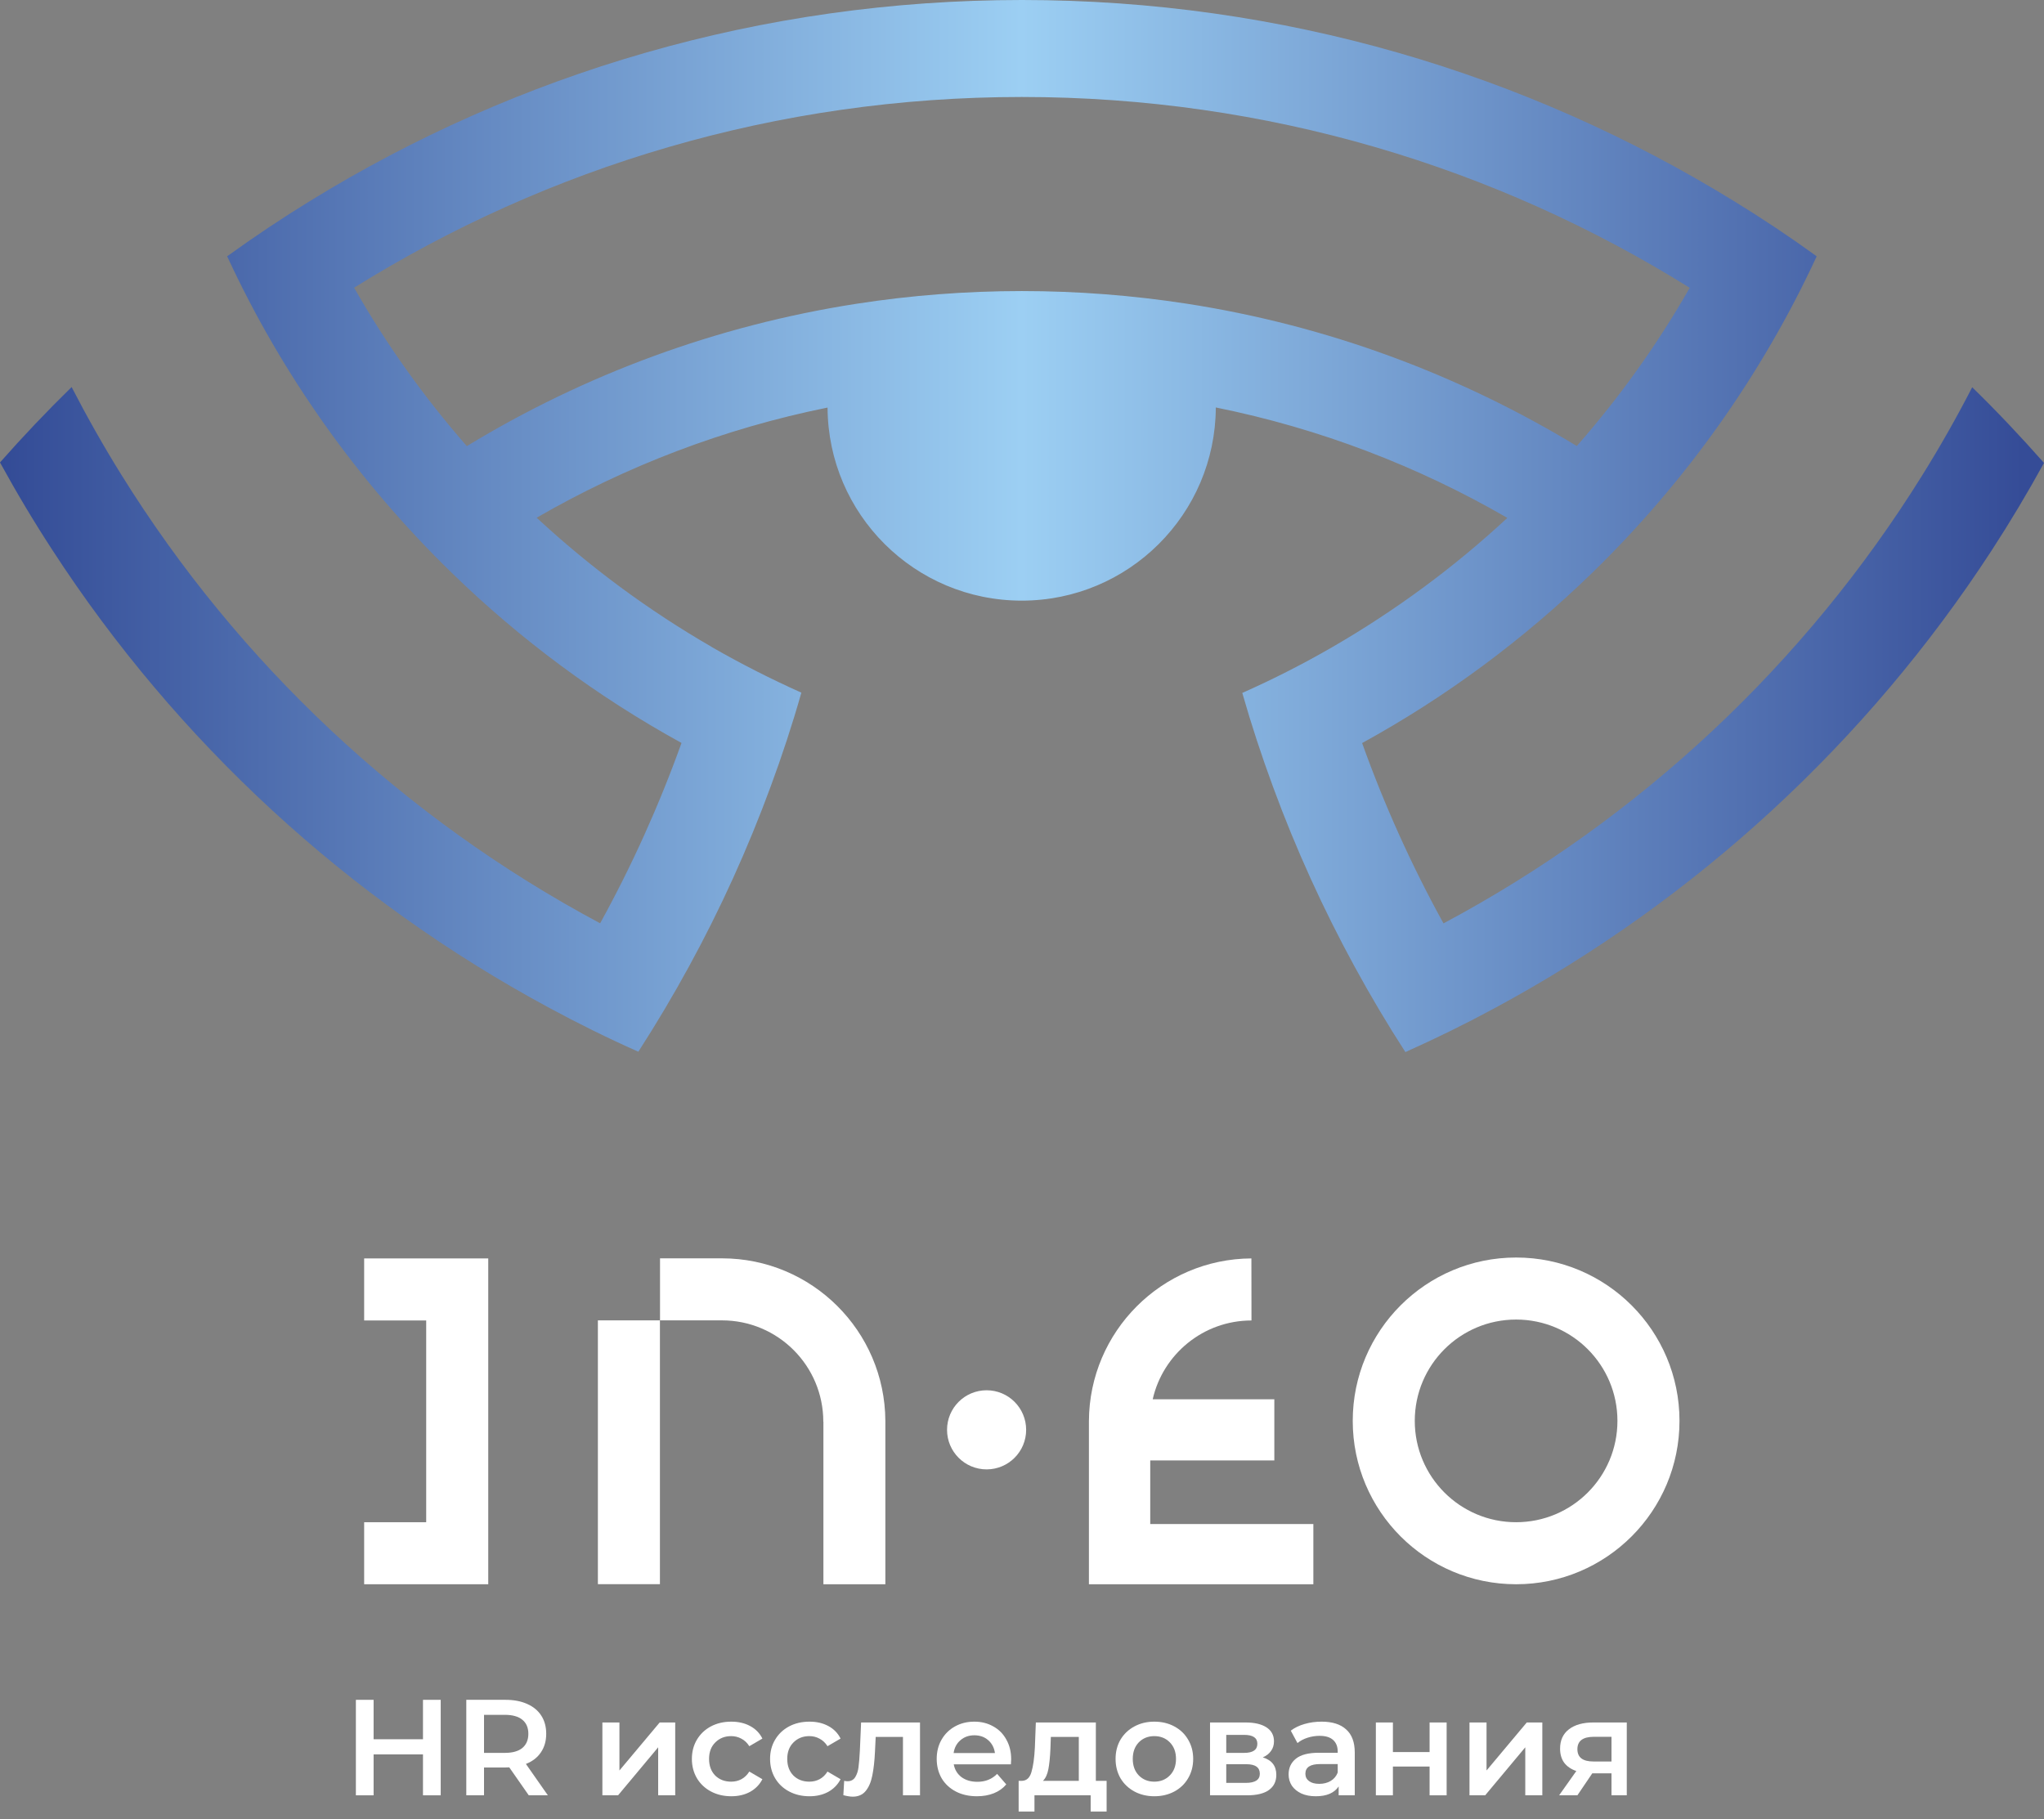 <?xml version="1.0" encoding="UTF-8"?> <svg xmlns="http://www.w3.org/2000/svg" width="100" height="89" viewBox="0 0 100 89" fill="none"><rect x="0" y="0" width="100" height="89" fill="#808080" stroke="none"/> <path d="M46.333 69.959C46.333 68.889 47.199 68.023 48.268 68.023C49.337 68.023 50.203 68.889 50.203 69.959C50.203 71.028 49.337 71.894 48.268 71.894C47.199 71.894 46.333 71.028 46.333 69.959Z" fill="white"></path> <path d="M66.181 69.521C66.181 65.107 69.76 61.528 74.174 61.528C78.588 61.528 82.167 65.107 82.167 69.521C82.167 73.935 78.588 77.514 74.174 77.514C69.76 77.514 66.181 73.935 66.181 69.521ZM74.174 74.479C76.913 74.479 79.131 72.26 79.131 69.521C79.131 66.782 76.913 64.563 74.174 64.563C71.434 64.563 69.216 66.782 69.216 69.521C69.216 72.26 71.434 74.479 74.174 74.479Z" fill="white"></path> <path d="M64.254 74.567V77.514H53.274V69.525C53.296 65.147 56.844 61.594 61.223 61.572L61.227 64.603V64.608C58.868 64.608 56.893 66.26 56.394 68.465H62.345V71.456H56.274V74.567H64.254Z" fill="white"></path> <path fill-rule="evenodd" clip-rule="evenodd" d="M43.315 69.561V77.514H40.284V69.561H40.279C40.279 66.821 38.057 64.603 35.322 64.603H32.291V61.568H35.322C39.722 61.568 43.293 65.125 43.315 69.521V69.561Z" fill="white"></path> <path fill-rule="evenodd" clip-rule="evenodd" d="M23.887 61.572V77.514H17.816V74.479H20.851V64.608H17.816V61.572H23.887Z" fill="white"></path> <path d="M32.286 64.603H29.251V77.51H32.286V64.603Z" fill="white"></path> <path d="M96.487 18.947C95.736 20.409 94.923 21.841 94.057 23.233C88.326 32.454 80.236 40.054 70.621 45.179C69.07 42.365 67.736 39.418 66.64 36.356C70.767 34.093 74.549 31.283 77.898 28.027C79.038 26.918 80.134 25.751 81.168 24.541C83.227 22.141 85.065 19.552 86.66 16.804C87.465 15.421 88.203 14.002 88.879 12.54C87.562 11.585 86.21 10.684 84.818 9.831C74.686 3.597 62.761 0 49.996 0C37.23 0 25.305 3.592 15.178 9.827C13.79 10.68 12.434 11.585 11.113 12.54C11.789 13.998 12.527 15.421 13.331 16.804C14.93 19.552 16.768 22.141 18.827 24.541C19.866 25.751 20.957 26.918 22.101 28.027C25.442 31.279 29.224 34.089 33.342 36.351C32.242 39.413 30.912 42.36 29.361 45.175C19.755 40.045 11.661 32.445 5.934 23.224C5.068 21.832 4.259 20.4 3.504 18.938C2.293 20.122 1.122 21.355 0 22.627C0.804 24.094 1.661 25.53 2.572 26.927C8.647 36.276 17.011 44 26.869 49.311C28.292 50.08 29.745 50.8 31.23 51.458C32.105 50.097 32.936 48.705 33.713 47.278C35.251 44.464 36.585 41.525 37.703 38.485C38.26 36.979 38.764 35.445 39.206 33.89C37.703 33.218 36.241 32.472 34.822 31.659V31.654C31.729 29.869 28.857 27.744 26.255 25.331C30.611 22.813 35.401 20.97 40.487 19.941C40.513 25.163 44.755 29.388 49.987 29.388C55.218 29.388 59.46 25.159 59.482 19.936C64.581 20.966 69.38 22.813 73.745 25.34C71.143 27.757 68.262 29.883 65.164 31.672C63.746 32.489 62.283 33.236 60.777 33.903C61.223 35.463 61.727 36.996 62.283 38.503C63.401 41.547 64.74 44.486 66.273 47.296C67.051 48.723 67.877 50.115 68.757 51.476C70.241 50.813 71.699 50.097 73.122 49.328C82.98 44.017 91.344 36.294 97.428 26.949C98.339 25.548 99.196 24.116 100 22.649C98.869 21.368 97.702 20.131 96.487 18.947ZM58.033 14.855C55.413 14.453 52.726 14.241 49.991 14.241C47.247 14.241 44.552 14.453 41.919 14.86C35.021 15.929 28.57 18.341 22.839 21.828C20.754 19.446 18.898 16.848 17.325 14.077C26.803 8.165 37.999 4.745 49.991 4.745C61.987 4.745 73.188 8.165 82.666 14.082C81.089 16.848 79.233 19.442 77.143 21.823C71.403 18.341 64.943 15.92 58.033 14.855Z" fill="url(#paint0_linear)"></path> <path d="M21.561 83.169V87.841H20.694V85.839H18.278V87.841H17.411V83.169H18.278V85.098H20.694V83.169H21.561Z" fill="white"></path> <path d="M25.869 87.841L24.915 86.473C24.875 86.477 24.815 86.479 24.735 86.479H23.68V87.841H22.813V83.169H24.735C25.14 83.169 25.491 83.236 25.789 83.37C26.091 83.503 26.323 83.694 26.483 83.944C26.643 84.193 26.723 84.489 26.723 84.831C26.723 85.183 26.636 85.485 26.463 85.739C26.294 85.992 26.049 86.181 25.729 86.306L26.803 87.841H25.869ZM25.849 84.831C25.849 84.533 25.751 84.304 25.555 84.144C25.36 83.984 25.073 83.903 24.695 83.903H23.68V85.765H24.695C25.073 85.765 25.36 85.685 25.555 85.525C25.751 85.36 25.849 85.129 25.849 84.831Z" fill="white"></path> <path d="M29.471 84.277H30.305V86.626L32.274 84.277H33.034V87.841H32.2V85.492L30.238 87.841H29.471V84.277Z" fill="white"></path> <path d="M35.778 87.887C35.409 87.887 35.077 87.809 34.784 87.654C34.49 87.498 34.261 87.282 34.096 87.006C33.932 86.726 33.849 86.41 33.849 86.059C33.849 85.707 33.932 85.394 34.096 85.118C34.261 84.842 34.488 84.626 34.777 84.471C35.071 84.315 35.404 84.237 35.778 84.237C36.129 84.237 36.436 84.308 36.699 84.451C36.966 84.593 37.166 84.798 37.299 85.065L36.659 85.438C36.556 85.274 36.427 85.151 36.272 85.071C36.12 84.987 35.954 84.945 35.771 84.945C35.46 84.945 35.202 85.047 34.997 85.251C34.792 85.452 34.69 85.721 34.69 86.059C34.69 86.397 34.79 86.668 34.99 86.873C35.195 87.073 35.455 87.173 35.771 87.173C35.954 87.173 36.12 87.133 36.272 87.053C36.427 86.969 36.556 86.844 36.659 86.679L37.299 87.053C37.161 87.32 36.959 87.527 36.692 87.674C36.43 87.816 36.125 87.887 35.778 87.887Z" fill="white"></path> <path d="M39.603 87.887C39.234 87.887 38.902 87.809 38.609 87.654C38.315 87.498 38.086 87.282 37.922 87.006C37.757 86.726 37.675 86.41 37.675 86.059C37.675 85.707 37.757 85.394 37.922 85.118C38.086 84.842 38.313 84.626 38.602 84.471C38.896 84.315 39.229 84.237 39.603 84.237C39.955 84.237 40.261 84.308 40.524 84.451C40.791 84.593 40.991 84.798 41.124 85.065L40.484 85.438C40.382 85.274 40.252 85.151 40.097 85.071C39.946 84.987 39.779 84.945 39.596 84.945C39.285 84.945 39.027 85.047 38.822 85.251C38.618 85.452 38.515 85.721 38.515 86.059C38.515 86.397 38.615 86.668 38.816 86.873C39.02 87.073 39.281 87.173 39.596 87.173C39.779 87.173 39.946 87.133 40.097 87.053C40.252 86.969 40.382 86.844 40.484 86.679L41.124 87.053C40.986 87.32 40.784 87.527 40.517 87.674C40.255 87.816 39.95 87.887 39.603 87.887Z" fill="white"></path> <path d="M45.01 84.277V87.841H44.176V84.984H42.842L42.808 85.692C42.786 86.163 42.742 86.559 42.675 86.88C42.612 87.195 42.504 87.447 42.348 87.634C42.197 87.816 41.987 87.907 41.721 87.907C41.596 87.907 41.443 87.883 41.26 87.834L41.3 87.133C41.362 87.147 41.416 87.153 41.46 87.153C41.629 87.153 41.756 87.087 41.841 86.953C41.925 86.815 41.979 86.653 42.001 86.466C42.028 86.275 42.05 86.003 42.068 85.652L42.128 84.277H45.01Z" fill="white"></path> <path d="M49.47 86.079C49.47 86.137 49.465 86.219 49.457 86.326H46.661C46.71 86.588 46.836 86.797 47.041 86.953C47.25 87.104 47.508 87.18 47.815 87.18C48.207 87.18 48.529 87.051 48.783 86.793L49.23 87.307C49.07 87.498 48.867 87.642 48.623 87.74C48.378 87.838 48.102 87.887 47.795 87.887C47.404 87.887 47.059 87.809 46.761 87.654C46.463 87.498 46.231 87.282 46.067 87.006C45.907 86.726 45.827 86.41 45.827 86.059C45.827 85.712 45.904 85.4 46.06 85.125C46.22 84.844 46.441 84.626 46.721 84.471C47.001 84.315 47.317 84.237 47.668 84.237C48.015 84.237 48.325 84.315 48.596 84.471C48.872 84.622 49.085 84.838 49.236 85.118C49.392 85.394 49.47 85.714 49.47 86.079ZM47.668 84.904C47.401 84.904 47.175 84.984 46.988 85.145C46.805 85.3 46.694 85.509 46.654 85.772H48.676C48.64 85.514 48.531 85.305 48.349 85.145C48.166 84.984 47.94 84.904 47.668 84.904Z" fill="white"></path> <path d="M54.14 87.133V88.635H53.359V87.841H50.61V88.635H49.836V87.133H50.003C50.23 87.124 50.383 86.98 50.463 86.699C50.548 86.415 50.604 86.014 50.63 85.498L50.677 84.277H53.613V87.133H54.14ZM51.391 85.558C51.373 85.968 51.34 86.301 51.291 86.559C51.242 86.817 51.153 87.009 51.024 87.133H52.779V84.984H51.411L51.391 85.558Z" fill="white"></path> <path d="M56.473 87.887C56.113 87.887 55.788 87.809 55.499 87.654C55.21 87.498 54.983 87.282 54.818 87.006C54.658 86.726 54.578 86.41 54.578 86.059C54.578 85.707 54.658 85.394 54.818 85.118C54.983 84.842 55.21 84.626 55.499 84.471C55.788 84.315 56.113 84.237 56.473 84.237C56.838 84.237 57.165 84.315 57.454 84.471C57.743 84.626 57.968 84.842 58.128 85.118C58.293 85.394 58.375 85.707 58.375 86.059C58.375 86.41 58.293 86.726 58.128 87.006C57.968 87.282 57.743 87.498 57.454 87.654C57.165 87.809 56.838 87.887 56.473 87.887ZM56.473 87.173C56.78 87.173 57.034 87.071 57.234 86.866C57.434 86.662 57.534 86.392 57.534 86.059C57.534 85.725 57.434 85.456 57.234 85.251C57.034 85.047 56.78 84.945 56.473 84.945C56.166 84.945 55.913 85.047 55.712 85.251C55.517 85.456 55.419 85.725 55.419 86.059C55.419 86.392 55.517 86.662 55.712 86.866C55.913 87.071 56.166 87.173 56.473 87.173Z" fill="white"></path> <path d="M61.781 85.985C62.222 86.119 62.442 86.404 62.442 86.84C62.442 87.16 62.322 87.407 62.082 87.58C61.841 87.754 61.486 87.841 61.014 87.841H59.199V84.277H60.941C61.377 84.277 61.717 84.357 61.962 84.517C62.206 84.678 62.328 84.904 62.328 85.198C62.328 85.38 62.28 85.538 62.182 85.672C62.088 85.805 61.955 85.91 61.781 85.985ZM59.993 85.765H60.867C61.299 85.765 61.514 85.616 61.514 85.318C61.514 85.029 61.299 84.884 60.867 84.884H59.993V85.765ZM60.947 87.233C61.405 87.233 61.635 87.084 61.635 86.786C61.635 86.63 61.581 86.515 61.474 86.439C61.368 86.359 61.201 86.319 60.974 86.319H59.993V87.233H60.947Z" fill="white"></path> <path d="M64.658 84.237C65.183 84.237 65.584 84.364 65.859 84.618C66.14 84.867 66.28 85.245 66.28 85.752V87.841H65.492V87.407C65.39 87.562 65.243 87.683 65.052 87.767C64.865 87.847 64.638 87.887 64.371 87.887C64.104 87.887 63.871 87.843 63.671 87.754C63.471 87.66 63.315 87.534 63.204 87.373C63.097 87.209 63.043 87.024 63.043 86.82C63.043 86.499 63.161 86.243 63.397 86.052C63.637 85.856 64.013 85.759 64.525 85.759H65.446V85.705C65.446 85.456 65.37 85.265 65.219 85.131C65.072 84.998 64.852 84.931 64.558 84.931C64.358 84.931 64.16 84.962 63.964 85.025C63.773 85.087 63.611 85.174 63.477 85.285L63.15 84.678C63.337 84.535 63.562 84.426 63.824 84.351C64.087 84.275 64.365 84.237 64.658 84.237ZM64.545 87.28C64.754 87.28 64.939 87.233 65.099 87.14C65.263 87.042 65.379 86.904 65.446 86.726V86.312H64.585C64.104 86.312 63.864 86.47 63.864 86.786C63.864 86.937 63.924 87.058 64.044 87.147C64.165 87.236 64.331 87.28 64.545 87.28Z" fill="white"></path> <path d="M67.312 84.277H68.146V85.725H69.941V84.277H70.775V87.841H69.941V86.433H68.146V87.841H67.312V84.277Z" fill="white"></path> <path d="M71.893 84.277H72.727V86.626L74.695 84.277H75.456V87.841H74.622V85.492L72.66 87.841H71.893V84.277Z" fill="white"></path> <path d="M79.588 84.277V87.841H78.84V86.766H77.9L77.172 87.841H76.278L77.119 86.653C76.861 86.564 76.663 86.428 76.525 86.246C76.391 86.059 76.325 85.83 76.325 85.558C76.325 85.149 76.469 84.833 76.758 84.611C77.048 84.388 77.446 84.277 77.953 84.277H79.588ZM77.98 84.978C77.441 84.978 77.172 85.18 77.172 85.585C77.172 85.985 77.432 86.186 77.953 86.186H78.84V84.978H77.98Z" fill="white"></path> <defs> <linearGradient id="paint0_linear" x1="-0.008" y1="25.735" x2="99.989" y2="25.735" gradientUnits="userSpaceOnUse"> <stop stop-color="#334B96"></stop> <stop offset="0.5" stop-color="#9CCFF3"></stop> <stop offset="0.99" stop-color="#354C97"></stop> </linearGradient> </defs> </svg> 